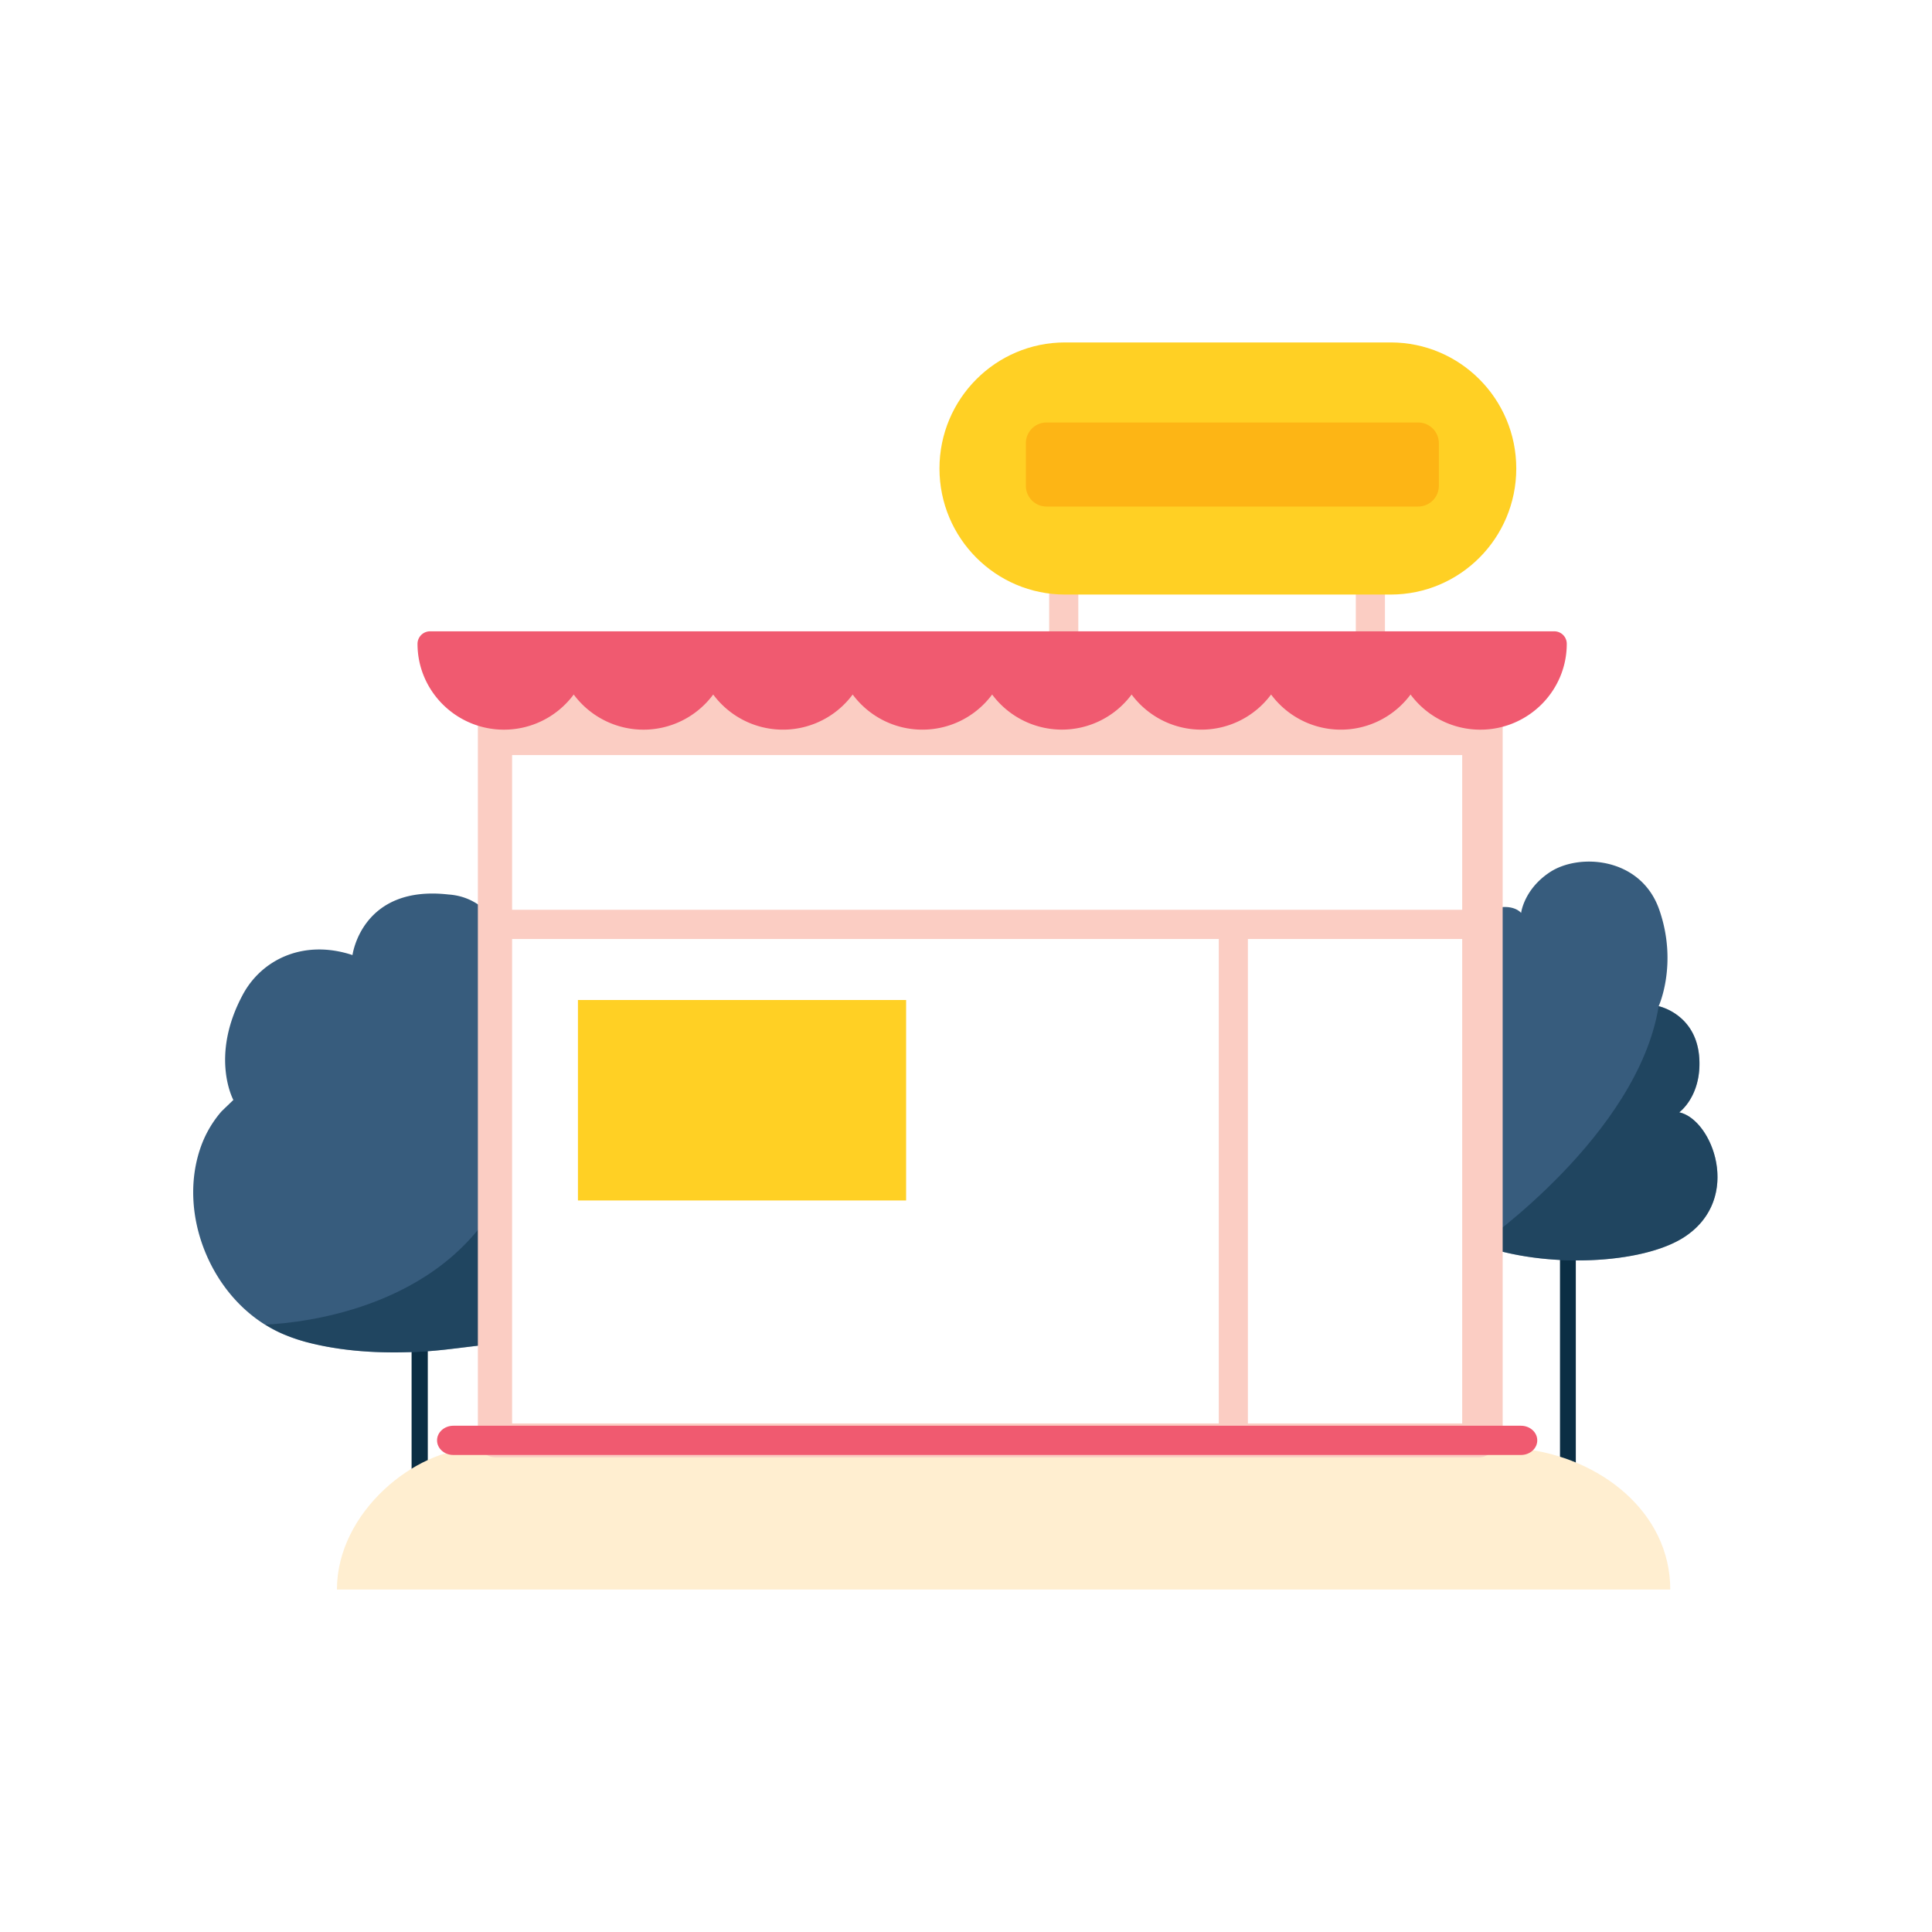 <svg xmlns="http://www.w3.org/2000/svg" width="200" height="200" fill="none"><path fill="#fff" d="M0 0h200v200H0z"/><path fill="#0B2E44" d="M162.309 156.448c-.453 0-.819-.551-.819-1.231v-42.965c0-.68.366-1.231.819-1.231.452 0 .818.551.818 1.231v42.965c0 .685-.369 1.231-.818 1.231Z"/><path fill="#375C7D" d="M153.808 94.328c2.705-1.074 3.657.179 3.657.179s.284-2.439 2.97-4.213c3.03-2.008 9.431-1.58 11.333 3.885 1.95 5.603-.064 9.983-.064 9.983s3.922.794 4.208 5.425c.236 3.911-2.08 5.562-2.08 5.562 3.408.716 6.61 8.89.571 12.881-4.952 3.274-17.364 3.363-23.708-.326-7.611-4.427 1.052-11.149 1.052-11.149s-5.634-3.935-4.813-8.021c.425-2.093 2.168-3.956 5.754-3.993 0 0-2.255-3.337-1.752-6.608a4.638 4.638 0 0 1 2.872-3.605Z"/><path fill="#0B2E44" d="M171.704 104.162s3.971.827 4.209 5.426c.199 3.912-2.081 5.562-2.081 5.562 3.409.715 6.61 8.889.571 12.88-4.364 2.886-14.521 3.296-21.212.83.002.006 16.356-11.331 18.513-24.698Z" opacity=".5"/><path fill="#0B2E44" d="M43.446 159.319c-.462 0-.838-.551-.838-1.229v-42.965c0-.68.376-1.229.838-1.229.462 0 .84.549.84 1.229v42.965c0 .675-.377 1.229-.84 1.229Z"/><path fill="#375C7D" d="M32.163 139.046a18.15 18.15 0 0 1-3.017-1.008c-2.795-1.238-5.044-3.376-6.59-5.861-2.436-3.914-3.302-8.861-1.846-13.226a11.447 11.447 0 0 1 2.178-3.853c.065-.077 1.27-1.231 1.27-1.231s-2.465-4.512.984-10.914c1.955-3.629 6.295-5.756 11.348-4.084 0 0 .94-7.288 9.928-6.272 14.61.97 6.14 46.432 6.14 46.432-2.848.139-5.65.679-8.494.864-3.939.251-8.072.095-11.901-.847Z"/><path fill="#0B2E44" d="M32.341 139.088c3.749.901 7.794 1.048 11.646.812 2.784-.172 5.527-.694 8.315-.827 0 0 .332-7.637.136-16.573-5.797 12.916-21.108 14.438-24.938 14.623.598.382 1.23.718 1.889 1.004.95.403 1.938.725 2.952.961Z" opacity=".5"/><path fill="#FFEED0" d="M34.879 164.55h138.026c0-8.05-7.308-13.698-15.329-14.578H49.139c-6.098 0-14.26 6.528-14.26 14.578Z"/><path fill="#FBCDC3" d="M110.118 69.834a1.516 1.516 0 0 1-1.508-1.513v-19.99a1.515 1.515 0 0 1 1.508-1.513 1.502 1.502 0 0 1 1.393.934c.076.184.115.38.115.58V68.32a1.507 1.507 0 0 1-1.508 1.513Zm31.743 0a1.516 1.516 0 0 1-1.508-1.513v-19.99c0-.401.159-.786.442-1.07a1.505 1.505 0 0 1 2.574 1.07V68.32a1.507 1.507 0 0 1-1.508 1.513Z"/><path fill="#FBCDC3" d="M155.555 68.097H49.469v82.097h106.086V68.097Z"/><path fill="#fff" d="M153.111 76.415H51.267v72.691h101.844v-72.69Z"/><path fill="#FBCDC3" d="M153.111 150.858H51.267c-.463 0-.907-.185-1.234-.513a1.756 1.756 0 0 1-.51-1.239v-72.69c0-.465.183-.91.51-1.239a1.742 1.742 0 0 1 1.234-.513h101.844a1.745 1.745 0 0 1 1.745 1.752v72.688a1.761 1.761 0 0 1-1.077 1.62 1.743 1.743 0 0 1-.668.134Zm-100.099-3.503h98.354V78.167H53.012v69.188Z"/><path fill="#FBCDC3" d="M127.676 149.913a1.51 1.51 0 0 1-.574-.11 1.506 1.506 0 0 1-.934-1.382v-52.09a1.507 1.507 0 0 1 3.014 0v52.09a1.499 1.499 0 0 1-1.506 1.492Z"/><path fill="#FFD024" d="M93.801 103.52H59.828v20.752h33.973V103.52Zm50.16-68.072h-33.704c-7.181 0-13.003 5.843-13.003 13.05 0 7.208 5.822 13.05 13.003 13.05h33.704c7.182 0 13.003-5.842 13.003-13.05 0-7.207-5.821-13.05-13.003-13.05Z"/><path fill="#F05A70" d="M160.911 65.354H44.513a1.3 1.3 0 0 0-1.292 1.295c0 4.9 4.016 8.886 8.95 8.886a8.973 8.973 0 0 0 4.04-.96 9.007 9.007 0 0 0 3.18-2.679 9.01 9.01 0 0 0 3.18 2.677 8.976 8.976 0 0 0 11.26-2.677 9.01 9.01 0 0 0 3.18 2.677 8.977 8.977 0 0 0 11.257-2.677 9.01 9.01 0 0 0 3.18 2.677 8.975 8.975 0 0 0 8.079 0 9.013 9.013 0 0 0 3.18-2.677 9.005 9.005 0 0 0 7.219 3.634 8.98 8.98 0 0 0 4.038-.96 9.013 9.013 0 0 0 3.181-2.674 9.007 9.007 0 0 0 3.181 2.676 8.977 8.977 0 0 0 8.077 0 9.013 9.013 0 0 0 3.18-2.676 9.007 9.007 0 0 0 3.181 2.677 8.975 8.975 0 0 0 8.077 0 9.007 9.007 0 0 0 3.181-2.677 8.975 8.975 0 0 0 7.219 3.639c4.936 0 8.95-3.986 8.95-8.886a1.29 1.29 0 0 0-1.28-1.295Z"/><path fill="#FBCDC3" d="M151.528 97.207H52.845a1.516 1.516 0 0 1 0-3.027h98.683c.4 0 .783.16 1.066.443a1.516 1.516 0 0 1-1.066 2.584Z"/><path fill="#F05A70" d="M157.448 150.619H46.932c-.932 0-1.688-.678-1.688-1.513 0-.836.756-1.514 1.688-1.514h110.516c.934 0 1.689.678 1.689 1.514 0 .835-.755 1.513-1.689 1.513Z"/><path fill="#FDB515" d="M146.811 43.737h-38.475a2.143 2.143 0 0 0-2.139 2.146v4.405c0 1.185.958 2.147 2.139 2.147h38.475a2.143 2.143 0 0 0 2.139-2.147v-4.405a2.142 2.142 0 0 0-2.139-2.146Z"/></svg>